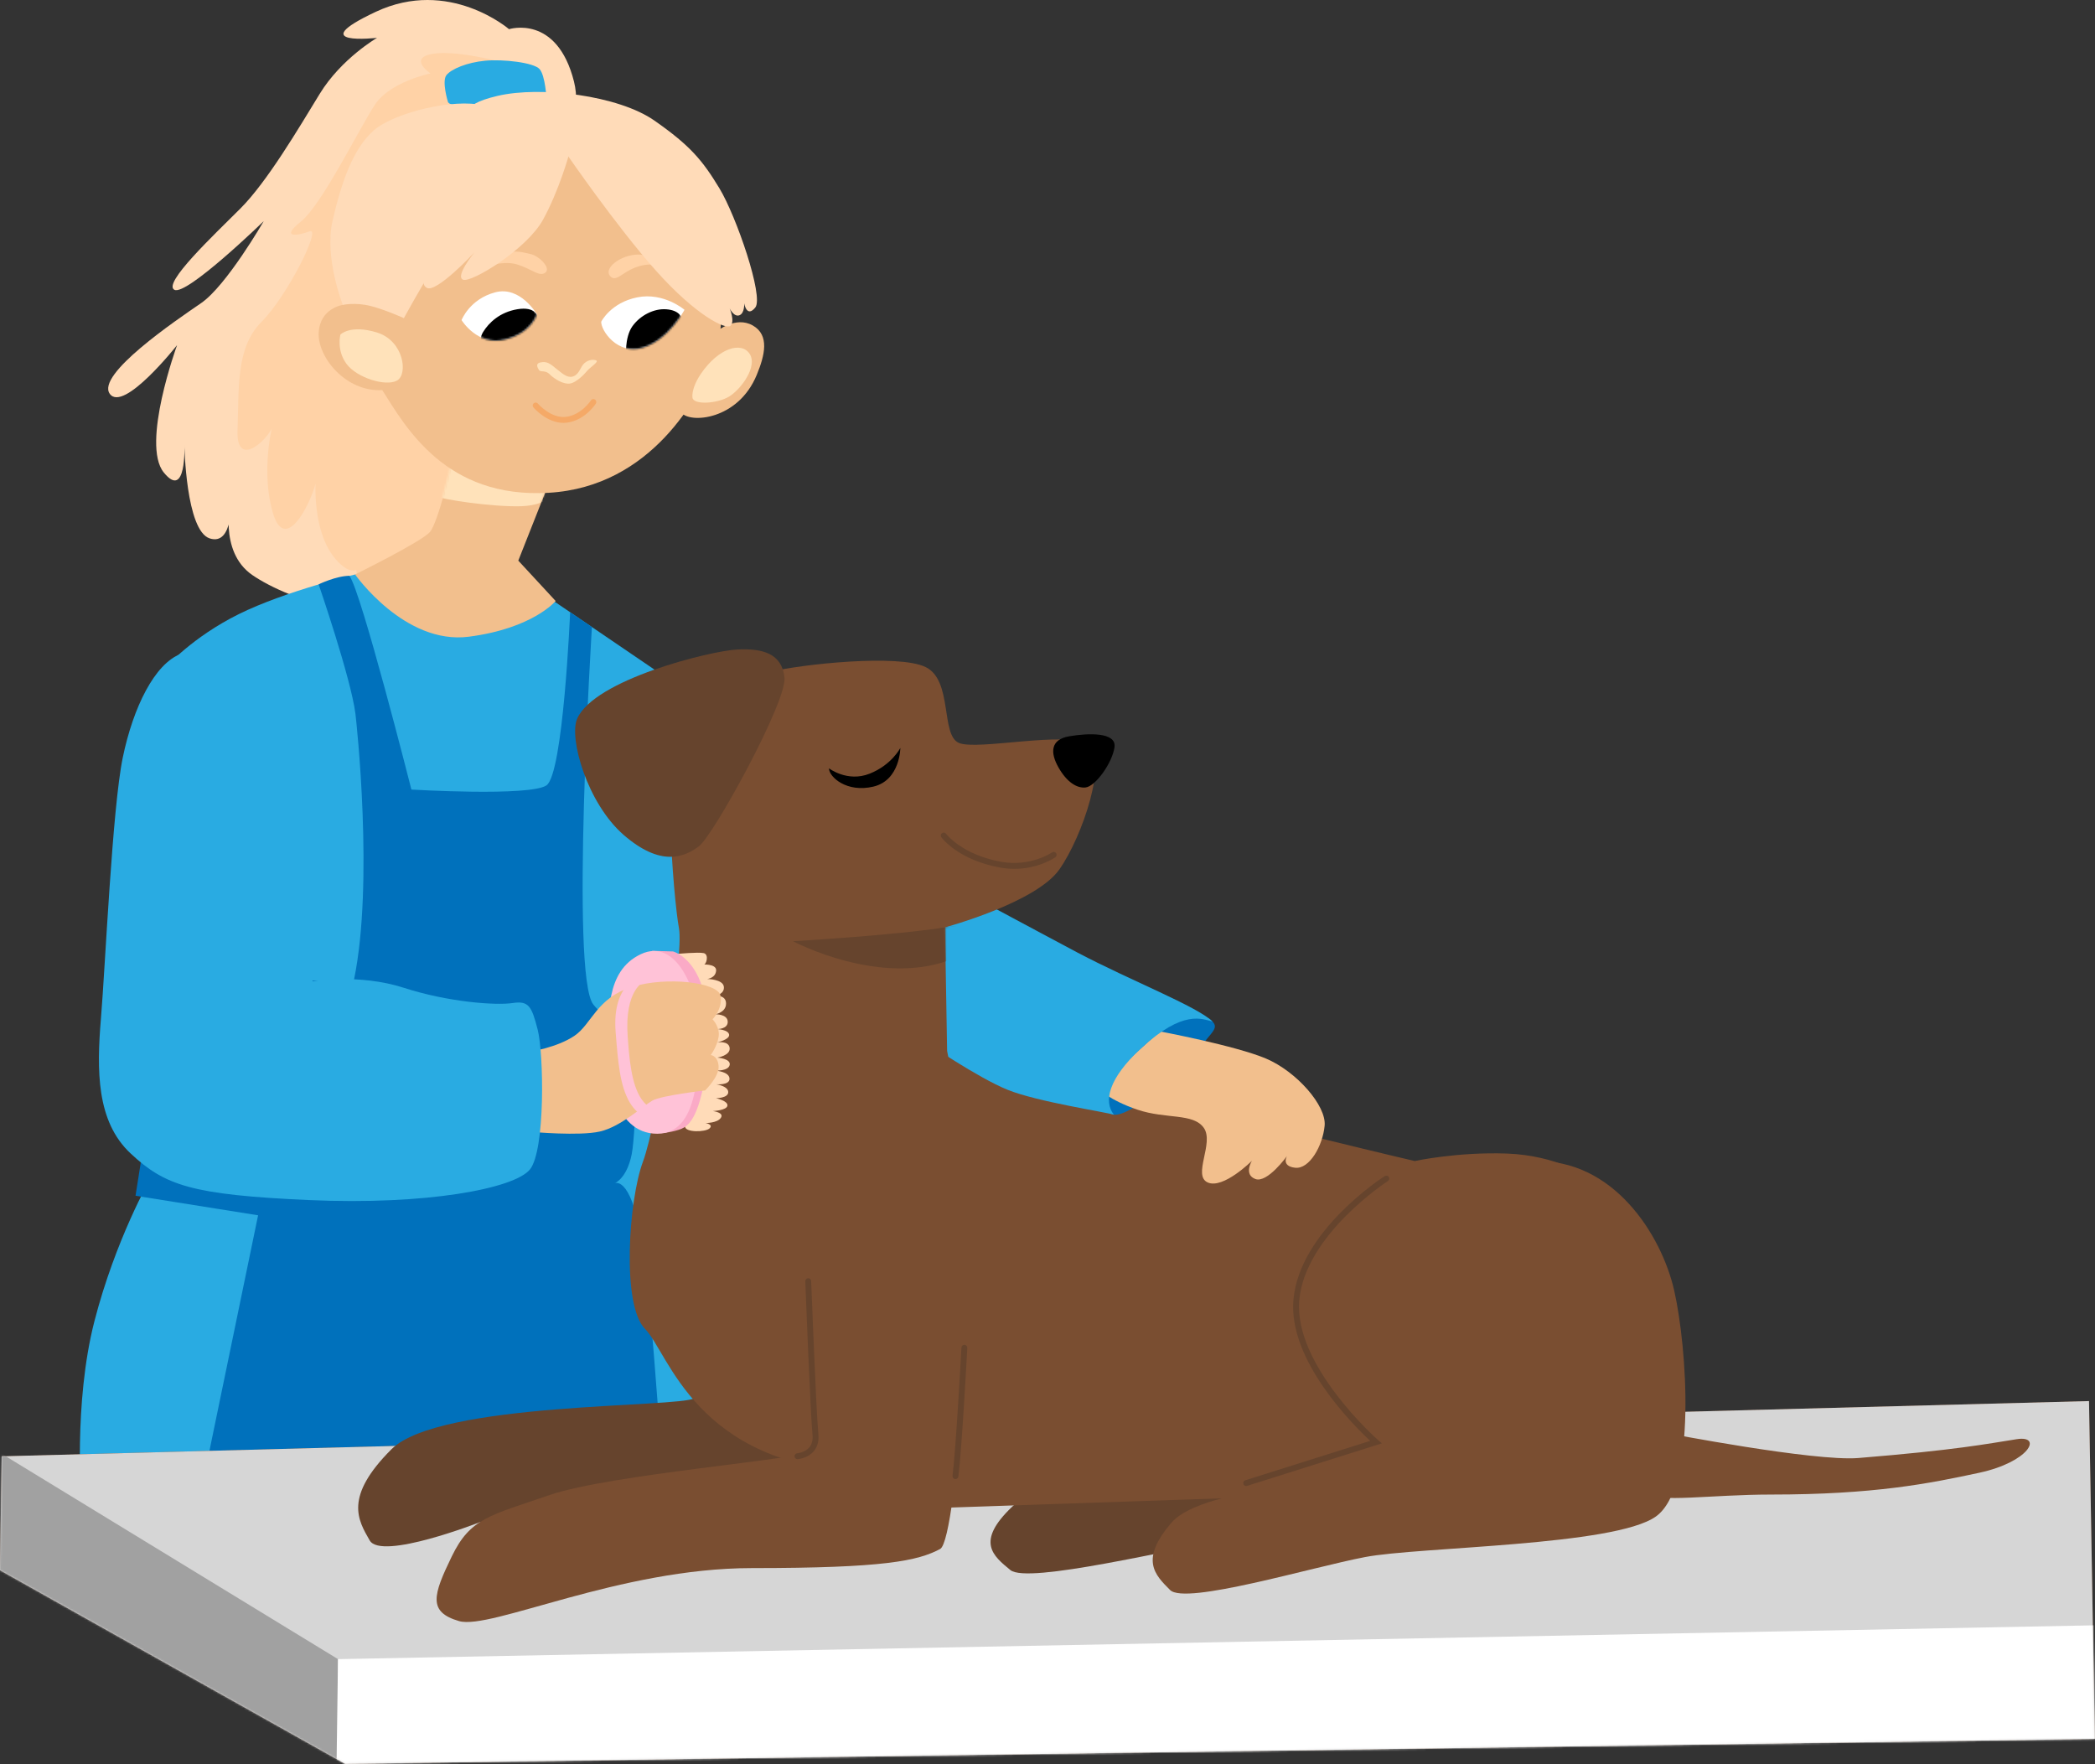 <?xml version="1.0" encoding="UTF-8"?> <svg xmlns="http://www.w3.org/2000/svg" width="1070" height="901" viewBox="0 0 1070 901" fill="none"><rect x="0" y="0" width="1070" height="901" fill="#333333" stroke="none"/><path d="M293.16 41.681C300.46 70.701 269.88 103.171 259.29 129.961C248.7 156.751 262.35 254.901 231.71 291.331C201.07 327.761 146.52 305.851 128.9 293.711C111.27 281.581 118.01 254.901 118.01 254.901C118.01 254.901 119.33 278.921 107.12 274.991C94.9 271.061 94.18 227.331 94.18 227.331C94.18 227.331 95.31 255.711 83.63 241.291C71.95 226.871 90.44 176.271 90.44 176.271C90.44 176.271 63.09 210.981 56.06 201.121C49.03 191.261 89.73 163.711 102.7 154.821C115.67 145.931 134.7 112.951 134.7 112.951C134.7 112.951 95.3 151.201 89.08 148.021C82.86 144.841 109.18 120.091 122.78 106.491C136.39 92.881 152.26 65.971 163.29 47.931C174.32 29.891 192.57 19.331 192.57 19.331C192.57 19.331 154.41 23.671 191.89 6.051C229.37 -11.569 259.98 14.901 259.98 14.901C259.98 14.901 284.46 7.081 293.17 41.691L293.16 41.681Z" fill="#FFDBB8"></path><path d="M257.466 32.031C257.466 32.031 232.826 25.231 220.626 27.551C208.426 29.871 219.876 37.511 219.876 37.511C219.876 37.511 199.326 41.661 191.506 53.441C183.686 65.221 164.436 104.581 153.676 113.171C142.916 121.771 151.886 120.511 158.156 118.151C164.426 115.791 146.757 151.201 133.517 164.441C120.277 177.681 122.146 198.691 121.316 219.691C120.496 240.701 138.406 223.261 139.736 216.451C141.066 209.641 132.266 236.861 139.236 261.501C146.206 286.141 161.886 250.711 161.886 242.831C161.886 234.951 156.746 271.041 172.836 287.131C188.926 303.221 189.446 269.121 190.256 262.241C191.066 255.361 165.867 293.601 197.727 314.761C229.587 335.921 243.526 358.571 251.236 292.111C258.956 225.661 271.277 41.801 257.457 32.021L257.466 32.031Z" fill="#FFD2A6"></path><path d="M84.724 340.741C84.724 340.741 98.144 325.441 122.004 313.631C145.864 301.821 182.314 293.161 182.314 293.161L283.384 307.371L366.304 363.791L384.014 752.001L41.544 767.271C41.544 767.271 37.454 716.651 48.214 674.841C58.974 633.031 76.764 602.011 76.764 602.011C76.764 602.011 42.354 404.721 84.734 340.741H84.724Z" fill="#29ABE2"></path><path d="M162.749 298.471C162.749 298.471 179.169 346.201 181.519 364.431C182.109 368.991 190.969 451.121 180.839 500.181C179.759 505.401 157.779 499.151 159.539 501.171C206.079 554.381 142.399 603.461 142.399 603.461L71.939 593.481L69.219 610.721L131.819 620.701L97.699 785.831L340.089 779.291C340.089 779.291 333.219 663.281 327.469 631.581C321.719 599.891 313.859 604.361 313.859 604.361C313.859 604.361 320.119 602.111 322.629 589.541C325.139 576.971 325.449 523.221 325.449 523.221C325.449 523.221 314.949 527.671 303.059 513.061C291.169 498.451 302.319 320.251 302.319 320.251L291.189 312.681C291.189 312.681 287.699 395.431 279.069 401.141C270.429 406.861 210.119 403.261 210.119 403.261C210.119 403.261 184.289 301.301 178.439 294.101C171.709 294.101 162.739 298.451 162.739 298.451L162.749 298.471Z" fill="#0071BC"></path><path d="M230.804 236.871C230.804 236.871 223.794 266.671 219.644 271.631C215.494 276.591 181.344 293.391 181.344 293.391C181.344 293.391 206.644 329.431 239.424 325.191C272.214 320.951 283.794 306.961 283.794 306.961L264.714 286.331L279.414 249.151L281.813 243.091L230.794 236.871H230.804Z" fill="#F2BF8D"></path><mask id="mask0_238_6847" style="mask-type:luminance" maskUnits="userSpaceOnUse" x="181" y="237" width="103" height="90"><path d="M230.289 237.361C230.289 237.361 223.278 267.161 219.128 272.121C214.978 277.081 181.328 293.391 181.328 293.391C181.328 293.391 206.118 329.921 238.908 325.681C271.698 321.441 283.278 307.451 283.278 307.451L264.198 286.821L278.898 249.641L281.298 243.581L230.278 237.361H230.289Z" fill="white"></path></mask><g mask="url(#mask0_238_6847)"><g style="mix-blend-mode:multiply"><path d="M285.077 249.691C285.077 249.691 281.417 258.021 266.347 258.541C251.277 259.061 223.528 254.731 223.728 253.501C223.928 252.271 228.567 234.461 228.567 234.461L285.077 249.701V249.691Z" fill="#FFE2BA"></path></g></g><path d="M0.88 743.801L0 801.971L176.27 900.861L1069.9 888.131L1066.94 715.581L0.88 743.801Z" fill="#7A4E31"></path><path d="M0.88 743.801L0 801.971L176.27 900.861L1069.9 888.131L1066.94 715.581L0.88 743.801Z" fill="#D6D6D6"></path><mask id="mask1_238_6847" style="mask-type:luminance" maskUnits="userSpaceOnUse" x="0" y="715" width="1070" height="186"><path d="M0.88 743.801L0 801.971L176.27 900.861L1069.9 888.131L1068.99 835.321L1066.94 715.581L0.88 743.801Z" fill="white"></path></mask><g mask="url(#mask1_238_6847)"><path d="M172.632 847.381L-4.738 739.081L-27.258 814.901L172.632 938.501V847.381Z" fill="#A1A1A1"></path><path d="M172.631 847.38L1089.54 829.73L1092.99 914.97L171.641 919.86L172.631 847.38Z" fill="white"></path></g><path d="M728.066 596.44C717.396 596.76 652.796 611.01 625.306 648.36C597.816 685.72 629.396 749.331 629.396 749.331C629.396 749.331 535.796 751.621 516.976 769.521C498.166 787.421 507.136 794.57 516.036 801.88C524.936 809.19 598.176 791.04 629.716 786.09C661.256 781.14 775.006 780.81 799.126 766.67C823.246 752.53 817.226 685.301 809.836 658.451C802.436 631.601 774.136 595.06 728.066 596.43V596.44Z" fill="#66442D"></path><path d="M458.703 770.861L712.803 762.231L810.443 600.681C810.443 600.681 794.833 590.061 769.573 589.161C744.303 588.261 722.563 592.981 722.563 592.981C722.563 592.981 650.513 576.211 582.733 557.741C514.953 539.271 472.463 537.821 472.463 537.821L458.703 770.871V770.861Z" fill="#7A4E31"></path><path d="M567.013 568.541C573.553 574.601 605.923 545.671 612.273 536.151C618.623 526.631 623.783 525.091 617.933 520.541C612.083 515.991 573.453 520.301 562.913 546.491C558.023 558.661 565.663 567.291 567.013 568.541Z" fill="#0071BC"></path><path d="M175.087 155.741C175.087 155.741 163.507 157.281 162.777 169.811C162.037 182.341 176.647 200.331 195.237 199.231C207.207 218.191 227.747 254.781 280.317 251.681C332.887 248.581 357.357 202.201 364.617 183.351C371.887 164.501 365.917 146.741 365.917 133.231C365.917 119.721 316.707 60.321 272.947 69.511C229.177 78.701 175.087 155.731 175.087 155.731V155.741Z" fill="#F2BF8D"></path><path d="M560.463 555.721C560.463 555.721 566.493 561.881 581.023 566.781C595.553 571.671 609.483 568.371 614.853 576.071C620.223 583.771 608.913 600.421 616.843 603.931C624.773 607.441 639.393 592.871 639.393 592.871C639.393 592.871 635.063 599.881 641.163 602.161C647.263 604.431 657.303 590.441 657.303 590.441C657.303 590.441 654.203 595.611 661.503 596.411C668.803 597.211 675.553 585.211 676.543 574.961C677.533 564.711 662.233 547.311 646.693 540.691C631.153 534.061 592.293 526.761 592.293 526.761L560.453 555.731L560.463 555.721Z" fill="#F2BF8D"></path><path d="M228.749 51.941C228.749 51.941 225.539 41.45 228.039 38.34C230.539 35.23 238.539 31.881 247.789 31.011C257.039 30.14 272.618 31.941 275.578 35.27C278.538 38.6 279.129 50.52 279.129 50.52C279.129 50.52 230.218 57.73 228.758 51.941H228.749Z" fill="#29ABE2"></path><path d="M175.089 155.741C175.089 155.741 165.509 131.521 169.859 112.711C174.209 93.91 180.03 76.21 190.79 66.71C201.55 57.221 232.35 50.23 246.48 53.821C260.61 57.41 290.819 78.77 290.819 78.77C290.819 78.77 262.499 88.77 249.319 98.16C236.139 107.551 206.279 162.491 206.279 162.491C206.279 162.491 196.719 158.191 189.579 156.351C181.379 154.251 175.099 155.731 175.099 155.731L175.089 155.741Z" fill="#FFDBB8"></path><path d="M472.992 532.371C472.992 532.371 499.502 550.491 514.672 556.621C529.842 562.751 564.932 567.991 568.932 569.341C563.532 562.621 566.062 550.881 582.802 535.401C604.422 515.401 614.012 520.511 619.282 521.741C611.622 514.081 577.142 500.671 550.472 486.591C523.802 472.511 486.322 451.821 482.442 451.151C478.562 450.471 472.992 532.381 472.992 532.381V532.371Z" fill="#29ABE2"></path><path d="M307.077 164.291C307.077 164.291 311.898 154.591 325.458 151.871C339.028 149.141 349.597 158.231 349.597 158.231C349.597 158.231 341.677 173.431 328.487 177.521C315.297 181.611 306.827 168.611 307.067 164.291H307.077Z" fill="white"></path><mask id="mask2_238_6847" style="mask-type:luminance" maskUnits="userSpaceOnUse" x="307" y="151" width="43" height="28"><path d="M307.077 164.291C307.077 164.291 311.898 154.591 325.458 151.871C339.028 149.141 349.597 158.231 349.597 158.231C349.597 158.231 341.677 173.431 328.487 177.521C315.297 181.611 306.827 168.611 307.067 164.291H307.077Z" fill="white"></path></mask><g mask="url(#mask2_238_6847)"><path d="M320.52 183.491C319.35 183.331 318.969 172.191 323.009 166.601C327.049 161.011 333.989 157.511 340.239 157.961C346.489 158.411 348.85 161.571 348.11 164.971C347.37 168.361 331.86 185.081 320.52 183.491Z" fill="black"></path></g><path d="M252.962 149.291C265.792 145.901 274.212 160.541 274.212 160.541C274.212 160.541 271.532 170.161 257.692 173.491C243.852 176.831 235.742 163.481 235.742 163.481C235.742 163.481 239.822 152.751 252.962 149.291Z" fill="white"></path><mask id="mask3_238_6847" style="mask-type:luminance" maskUnits="userSpaceOnUse" x="235" y="148" width="40" height="27"><path d="M252.962 149.291C265.792 145.901 274.212 160.541 274.212 160.541C274.212 160.541 271.532 170.161 257.692 173.491C243.852 176.831 235.742 163.481 235.742 163.481C235.742 163.481 239.822 152.751 252.962 149.291Z" fill="white"></path></mask><g mask="url(#mask3_238_6847)"><path d="M248.635 178.131C247.235 177.681 243.806 174.341 246.736 169.581C249.666 164.831 255.215 159.441 264.285 157.931C273.355 156.431 275.276 161.271 275.276 164.581C275.276 167.891 263.435 179.891 257.435 180.151C251.435 180.411 248.635 178.131 248.635 178.131Z" fill="black"></path></g><path d="M347.417 677.03C347.417 677.03 363.286 708.99 354.886 714.06C346.486 719.13 224.327 715.79 199.917 740.2C175.507 764.61 182.867 776.36 188.817 786.75C194.767 797.14 245.136 777.41 245.136 777.41C245.136 777.41 409.017 778 419.917 750.16C430.817 722.32 441.076 673.81 427.076 663.34C413.076 652.87 347.417 677.03 347.417 677.03Z" fill="#66442D"></path><path d="M366.218 169.121C366.218 169.121 375.708 161.271 384.458 166.221C393.208 171.181 390.568 181.591 386.508 191.451C376.928 214.731 352.188 216.351 347.978 210.711C347.168 209.631 347.348 207.421 348.158 204.571C351.568 192.581 366.218 169.111 366.218 169.111V169.121Z" fill="#F2BF8D"></path><path d="M349.879 364.041C358.899 356.031 378.149 346.881 393.669 343.081C409.189 339.281 458.759 333.901 472.749 340.691C486.729 347.481 480.319 375.401 489.729 379.431C499.139 383.461 544.709 373.071 555.459 380.281C566.209 387.481 553.029 427.041 541.039 444.081C529.059 461.121 482.649 473.641 482.649 473.641L483.729 536.721C483.729 536.721 528.119 755.261 441.609 752.021C355.099 748.781 341.569 690.851 329.459 678.741C317.349 666.631 321.109 612.751 328.379 593.311C335.649 573.871 349.429 488.231 346.759 474.001C344.089 459.771 336.639 375.801 349.879 364.051V364.041Z" fill="#7A4E31"></path><mask id="mask4_238_6847" style="mask-type:luminance" maskUnits="userSpaceOnUse" x="321" y="337" width="239" height="416"><path d="M349.879 364.041C358.899 356.031 378.149 346.881 393.669 343.081C409.189 339.281 458.759 333.901 472.749 340.691C486.729 347.481 480.319 375.401 489.729 379.431C499.139 383.461 544.709 373.071 555.459 380.281C566.209 387.481 553.029 427.041 541.039 444.081C529.059 461.121 482.649 473.641 482.649 473.641L483.729 536.721C483.729 536.721 528.119 755.261 441.609 752.021C355.099 748.781 341.569 690.851 329.459 678.741C317.349 666.631 321.109 612.751 328.379 593.311C335.649 573.871 349.429 488.231 346.759 474.001C344.089 459.771 336.639 375.801 349.879 364.051V364.041Z" fill="white"></path></mask><g mask="url(#mask4_238_6847)"><path d="M405.039 480.711C405.039 480.711 456.539 477.761 482.649 473.631C508.759 469.511 491.389 487.711 487.609 489.311C450.529 505.011 405.039 480.711 405.039 480.711Z" fill="#66442D"></path></g><path d="M346.369 487.161C346.369 487.161 356.429 486.191 359.359 486.781C362.289 487.371 360.769 492.891 359.279 492.741C357.789 492.591 365.979 491.981 365.759 495.641C365.519 499.601 361.189 500.001 361.189 500.001C361.189 500.001 369.199 500.091 369.699 503.911C370.199 507.731 365.349 508.641 365.349 508.641C365.349 508.641 370.819 507.981 370.819 512.541C370.819 517.101 365.389 518.031 365.389 518.031C365.389 518.031 371.529 517.881 371.679 521.761C371.829 525.641 366.379 525.591 366.379 525.591C366.379 525.591 372.009 525.891 372.389 528.421C372.769 530.951 366.319 532.381 366.319 532.381C366.319 532.381 372.269 531.411 372.669 535.261C373.069 539.111 366.399 540.161 366.399 540.161C366.399 540.161 373.269 540.631 372.689 543.851C372.109 547.091 365.479 546.801 365.479 546.801C365.479 546.801 372.359 547.281 372.589 550.831C372.809 554.381 365.859 553.791 365.859 553.791C365.859 553.791 371.939 554.681 371.939 557.791C371.939 560.901 365.689 560.891 365.689 560.891C365.689 560.891 371.799 562.191 371.529 564.661C371.259 567.131 364.089 567.461 364.089 567.461C364.089 567.461 370.019 568.151 368.179 570.901C366.349 573.651 360.339 573.571 360.339 573.571C360.339 573.571 364.539 574.291 362.399 576.301C360.259 578.311 349.879 578.471 349.879 575.331C349.879 575.331 342.139 579.891 343.449 560.601C344.759 541.321 336.219 490.811 346.369 487.181V487.161Z" fill="#FFDBB8"></path><path d="M333.078 485.631L343.768 485.941C343.768 485.941 352.668 488.191 357.828 501.751C362.988 515.321 359.838 552.831 358.588 557.821C357.338 562.811 354.958 572.431 349.488 575.791C346.238 577.791 339.038 578.671 339.038 578.671C339.038 578.671 329.528 564.021 327.798 533.071C326.068 502.111 333.078 485.631 333.078 485.631Z" fill="#FAAAC6"></path><path d="M310.252 533.191C311.362 519.221 308.692 496.121 327.292 487.331C345.892 478.551 356.661 507.301 356.661 523.661C356.661 540.021 358.752 579.051 335.692 579.051C312.632 579.051 309.231 545.921 310.241 533.191H310.252Z" fill="#FFC2D7"></path><path d="M245.143 137.211C245.143 137.211 256.193 132.651 263.983 135.021C271.773 137.391 275.473 141.591 278.533 139.231C281.593 136.861 275.233 130.641 270.993 129.761C266.753 128.881 257.273 125.071 245.133 137.211H245.143Z" fill="#FFD2A6"></path><path d="M270.641 537.141C270.641 537.141 284.441 535.051 293.341 529.061C302.241 523.071 304.691 509.611 322.771 504.051C340.851 498.491 366.641 501.831 367.971 508.471C369.301 515.121 363.931 520.591 363.931 520.591C363.931 520.591 367.851 524.511 367.011 529.631C366.161 534.751 362.971 538.861 362.971 538.861C362.971 538.861 366.551 539.011 367.011 544.441C367.471 549.871 360.091 556.941 360.091 556.941C360.091 556.941 337.891 559.441 333.161 562.131C328.431 564.821 317.021 575.481 306.421 577.901C295.821 580.321 271.601 578.091 271.601 578.091L270.641 537.121V537.141Z" fill="#F2BF8D"></path><g style="mix-blend-mode:multiply"><path d="M353.661 203.031C354.021 206.921 366.371 206.241 372.441 202.501C378.511 198.771 387.061 187.151 382.881 180.731C378.701 174.311 367.072 177.641 358.042 190.821C354.922 195.371 353.361 199.901 353.651 203.021L353.661 203.031Z" fill="#FFE2BA"></path></g><path d="M311.671 141.071C314.131 143.751 316.841 140.551 321.141 138.181C328.791 133.941 335.441 134.901 339.201 136.081C342.961 137.261 333.921 131.101 328.511 130.211C319.091 128.651 307.581 136.611 311.681 141.081L311.671 141.071Z" fill="#FFD2A6"></path><path d="M159.53 501.17C159.53 501.17 164.361 466.641 161.981 446.631C159.601 426.621 154.151 379.56 144.171 366.49C134.191 353.42 105.54 329 92.3 333.99C79.061 338.98 68.041 361.081 62.691 386.971C57.341 412.861 53.79 493.43 51.56 520.09C49.33 546.75 49.23 572.78 66.7 589.1C84.17 605.42 97.581 610.23 157.751 612.921C217.921 615.611 262.621 607.03 270.611 597.34C278.601 587.65 277.73 538.011 274.62 525.881C271.5 513.751 270.011 511.05 261.711 512.3C253.401 513.55 229.17 511.901 206.28 504.511C183.39 497.111 159.53 501.17 159.53 501.17Z" fill="#29ABE2"></path><g style="mix-blend-mode:multiply"><path d="M334.513 523.25C334.023 523.25 333.533 523.01 333.253 522.56C332.803 521.86 333.013 520.93 333.713 520.49C333.983 520.32 340.473 516.21 346.833 516.21C352.863 516.21 360.753 517.33 361.083 517.38C361.903 517.5 362.473 518.26 362.353 519.08C362.233 519.9 361.473 520.47 360.653 520.35C360.573 520.34 352.633 519.21 346.823 519.21C341.333 519.21 335.383 522.98 335.323 523.01C335.073 523.17 334.793 523.25 334.513 523.25Z" fill="#F2BF8D"></path></g><path d="M236.878 90.82C221.068 101.391 205.768 140.561 209.848 143.621C213.928 146.681 220.368 135.421 220.368 135.421C220.368 135.421 213.098 144.141 217.958 147.001C222.818 149.871 242.278 128.951 242.278 128.951C242.278 128.951 232.298 141.081 236.488 142.851C240.678 144.621 269.028 127.331 277.318 112.251C285.608 97.171 290.638 78.85 290.638 78.85C290.638 78.85 265.078 71.951 236.878 90.82Z" fill="#FFDBB8"></path><path d="M241.213 59.701C241.213 59.701 232.243 54.061 254.193 48.951C276.143 43.831 315.803 48.721 334.173 61.541C352.543 74.361 358.783 81.881 367.443 96.191C376.103 110.501 390.183 151.531 385.773 157.031C381.363 162.531 380.093 154.921 380.093 154.921C380.093 154.921 380.402 160.031 377.602 161.031C374.812 162.031 372.662 157.491 372.662 157.491C372.662 157.491 375.493 164.211 373.073 166.391C370.663 168.561 355.263 160.971 334.943 138.161C314.613 115.351 289.432 78.691 289.432 78.691L241.213 59.711V59.701Z" fill="#FFDBB8"></path><g style="mix-blend-mode:multiply"><path d="M173.852 170.881C173.852 170.881 178.882 165.611 192.562 169.831C206.242 174.061 208.522 191.131 202.792 194.351C197.062 197.571 182.252 192.971 176.992 185.871C171.732 178.771 173.852 170.881 173.852 170.881Z" fill="#FFE2BA"></path></g><g style="mix-blend-mode:multiply"><path d="M275.967 185.111C279.367 184.371 280.957 185.721 284.437 188.581C287.917 191.441 290.397 193.381 293.217 192.051C296.037 190.721 296.437 187.281 298.497 185.471C300.557 183.651 303.167 183.471 304.577 184.111C305.987 184.751 301.167 187.781 299.857 189.431C298.537 191.081 294.357 195.401 291.117 195.891C287.877 196.381 283.307 193.731 280.807 191.221C278.297 188.711 276.127 190.361 275.237 188.931C274.347 187.501 273.527 185.641 275.957 185.111H275.967Z" fill="#FFE2BA"></path></g><path d="M287.767 215.971C279.257 215.971 272.727 208.411 272.437 208.071C271.897 207.441 271.977 206.491 272.607 205.961C273.237 205.421 274.187 205.501 274.717 206.131C274.787 206.211 281.407 213.861 289.137 212.891C296.947 211.921 301.747 204.591 301.797 204.511C302.247 203.811 303.177 203.611 303.867 204.061C304.557 204.511 304.767 205.431 304.327 206.131C304.107 206.481 298.747 214.721 289.507 215.871C288.917 215.941 288.337 215.981 287.767 215.981V215.971Z" fill="#F5A967"></path><g style="mix-blend-mode:multiply"><path d="M336.983 545.341C336.563 545.341 336.133 545.161 335.843 544.811C335.303 544.181 335.383 543.231 336.013 542.701C336.313 542.441 343.503 536.381 349.693 536.381C355.493 536.381 359.513 537.171 359.683 537.201C360.493 537.361 361.023 538.151 360.863 538.961C360.703 539.771 359.913 540.301 359.103 540.141C359.063 540.141 355.183 539.371 349.703 539.371C344.613 539.371 338.033 544.911 337.963 544.971C337.683 545.211 337.333 545.331 336.993 545.331L336.983 545.341Z" fill="#F2BF8D"></path></g><path d="M329.078 501.251C329.078 501.251 318.828 505.291 320.588 529.451C321.328 539.581 322.308 554.031 327.838 561.641C333.188 569.001 338.648 566.431 338.648 566.431L334.499 571.811C334.499 571.811 326.788 571.881 321.578 562.971C316.658 554.551 315.688 542.931 314.438 527.231C313.348 513.561 317.248 507.221 319.408 504.191C321.568 501.161 329.068 501.251 329.068 501.251H329.078Z" fill="#FFC2D7"></path><g style="mix-blend-mode:multiply"><path d="M143.769 489.121C143.769 489.121 128.459 485.201 121.219 491.821C113.999 498.421 108.128 508.031 112.808 505.811C117.488 503.591 121.568 495.151 131.098 496.301C137.638 497.091 148.539 499.081 154.739 500.241C157.579 500.771 159.429 501.141 159.429 501.141C159.429 501.141 165.889 468.941 161.759 441.241C157.629 413.541 158.749 439.591 155.739 463.431C155.739 463.431 157.209 491.271 143.759 489.121H143.769Z" fill="#29ABE2"></path></g><g style="mix-blend-mode:multiply"><path d="M155.899 503.621C155.899 503.621 139.169 508.031 134.669 516.291C130.299 524.311 134.358 532.491 136.578 529.021C138.798 525.551 138.049 522.701 140.319 517.521C143.389 510.501 153.069 504.691 155.909 503.621H155.899Z" fill="#29ABE2"></path></g><path d="M294.733 367.171C290.533 376.931 299.783 410.201 318.623 426.511C337.463 442.821 349.473 437.891 357.003 432.191C364.533 426.491 402.013 358.121 400.673 346.031C399.333 333.941 389.903 331.021 376.393 331.731C362.883 332.441 303.393 347.051 294.733 367.171Z" fill="#66442D"></path><path d="M423.391 392.411C423.391 392.411 432.801 399.651 444.141 395.151C455.481 390.661 459.841 381.981 459.841 381.981C459.841 381.981 459.781 398.461 446.121 401.741C432.451 405.021 423.391 396.801 423.391 392.411Z" fill="black"></path><path d="M554.359 402.201C559.549 401.731 568.249 389.301 569.229 381.551C570.219 373.791 555.619 374.421 546.019 376.061C536.419 377.701 536.358 384.501 540.618 391.971C544.878 399.441 549.889 402.611 554.359 402.201Z" fill="black"></path><path d="M518.081 443.751C515.761 443.751 513.302 443.551 510.712 443.081C489.502 439.231 481.131 428.091 480.781 427.621C480.291 426.951 480.441 426.011 481.101 425.521C481.771 425.031 482.702 425.171 483.192 425.841C483.312 426.001 491.341 436.511 511.241 440.131C526.351 442.871 537.191 435.431 537.301 435.361C537.981 434.891 538.911 435.051 539.391 435.731C539.871 436.411 539.701 437.341 539.031 437.821C538.631 438.101 530.441 443.761 518.081 443.761V443.751Z" fill="#66442D"></path><g style="mix-blend-mode:multiply"><path d="M643.11 586.291C642.9 586.291 642.69 586.251 642.49 586.161C641.74 585.821 641.4 584.931 641.74 584.181C641.9 583.831 645.32 575.921 639.69 568.741C633.88 561.351 627.52 560.351 627.45 560.341C626.63 560.221 626.06 559.461 626.18 558.651C626.3 557.841 627.05 557.261 627.86 557.371C628.17 557.411 635.44 558.491 642.05 566.891C648.84 575.531 644.66 585.021 644.48 585.421C644.23 585.971 643.68 586.301 643.11 586.301V586.291Z" fill="#F2BF8D"></path></g><path d="M850.44 731.791C850.44 731.791 839.79 757.711 842.71 762.701C845.63 767.691 874.29 763.321 904.54 763.321C957.22 763.321 985.32 757.701 1010.89 752.191C1036.46 746.681 1043.43 732.941 1030.03 735.041C1014.65 737.451 999.15 740.581 949.15 744.661C926.42 746.511 850.45 731.791 850.45 731.791H850.44Z" fill="#7A4E31"></path><g style="mix-blend-mode:multiply"><path d="M659.852 580.081C659.642 580.081 659.432 580.041 659.232 579.951C658.482 579.611 658.142 578.721 658.482 577.971C658.642 577.621 662.062 569.711 656.432 562.531C650.572 555.071 644.262 554.141 644.202 554.131C643.382 554.021 642.802 553.261 642.922 552.441C643.032 551.621 643.792 551.051 644.612 551.161C644.922 551.201 652.192 552.281 658.792 560.681C665.582 569.321 661.402 578.811 661.222 579.211C660.972 579.761 660.422 580.091 659.852 580.091V580.081Z" fill="#F2BF8D"></path></g><path d="M412.139 603.591C412.139 603.591 414.22 737.711 412.45 741.441C410.68 745.171 311.63 752.951 280.82 763.531C250.01 774.111 240.24 775.301 230.72 794.961C221.2 814.621 218.42 823.281 234.45 827.951C250.48 832.621 316.36 800.881 384.05 800.881C451.74 800.881 468.81 797.181 480.17 791.121C489.33 786.231 498.24 632.411 492.42 611.681C486.6 590.961 418.669 586.471 412.139 603.591Z" fill="#7A4E31"></path><path d="M783.437 593.061C774.087 593.401 717.467 608.591 693.377 648.411C669.287 688.231 696.967 756.041 696.967 756.041C696.967 756.041 614.927 758.481 598.437 777.571C581.947 796.651 589.817 804.271 597.607 812.071C605.407 819.871 669.597 800.511 697.237 795.241C724.877 789.961 824.577 789.611 845.717 774.541C866.857 759.471 861.587 687.801 855.097 659.181C848.617 630.561 823.807 591.601 783.437 593.071V593.061Z" fill="#7A4E31"></path><path d="M636.477 758.961C635.837 758.961 635.247 758.551 635.047 757.911C634.797 757.121 635.237 756.281 636.027 756.031L699.817 735.901C691.167 727.861 657.746 694.631 660.616 663.651C663.826 628.881 705.487 601.801 707.257 600.661C707.957 600.211 708.876 600.421 709.326 601.111C709.776 601.811 709.567 602.731 708.877 603.181C708.457 603.451 666.687 630.621 663.607 663.921C660.537 697.191 703.317 735.041 703.757 735.411L705.767 737.171L636.947 758.891C636.797 758.941 636.647 758.961 636.497 758.961H636.477Z" fill="#66442D"></path><path d="M407.292 745.241C406.512 745.241 405.852 744.631 405.792 743.841C405.742 743.011 406.362 742.301 407.192 742.251C407.222 742.251 411.082 741.941 413.342 739.241C414.712 737.611 415.252 735.391 414.972 732.641C413.902 722.121 411.402 657.161 411.292 654.401C411.262 653.571 411.902 652.881 412.732 652.841C413.572 652.841 414.262 653.451 414.292 654.281C414.322 654.961 416.892 721.901 417.962 732.331C418.332 735.941 417.541 738.921 415.621 741.191C412.511 744.861 407.601 745.231 407.391 745.241C407.361 745.241 407.322 745.241 407.292 745.241Z" fill="#66442D"></path><path d="M487.98 755.43C487.91 755.43 487.85 755.43 487.78 755.42C486.96 755.31 486.38 754.56 486.49 753.74C488.24 740.45 491.01 688.79 491.04 688.27C491.08 687.44 491.76 686.81 492.62 686.85C493.45 686.89 494.08 687.6 494.04 688.43C493.93 690.56 491.23 740.73 489.47 754.13C489.37 754.89 488.73 755.43 487.98 755.43Z" fill="#66442D"></path></svg> 